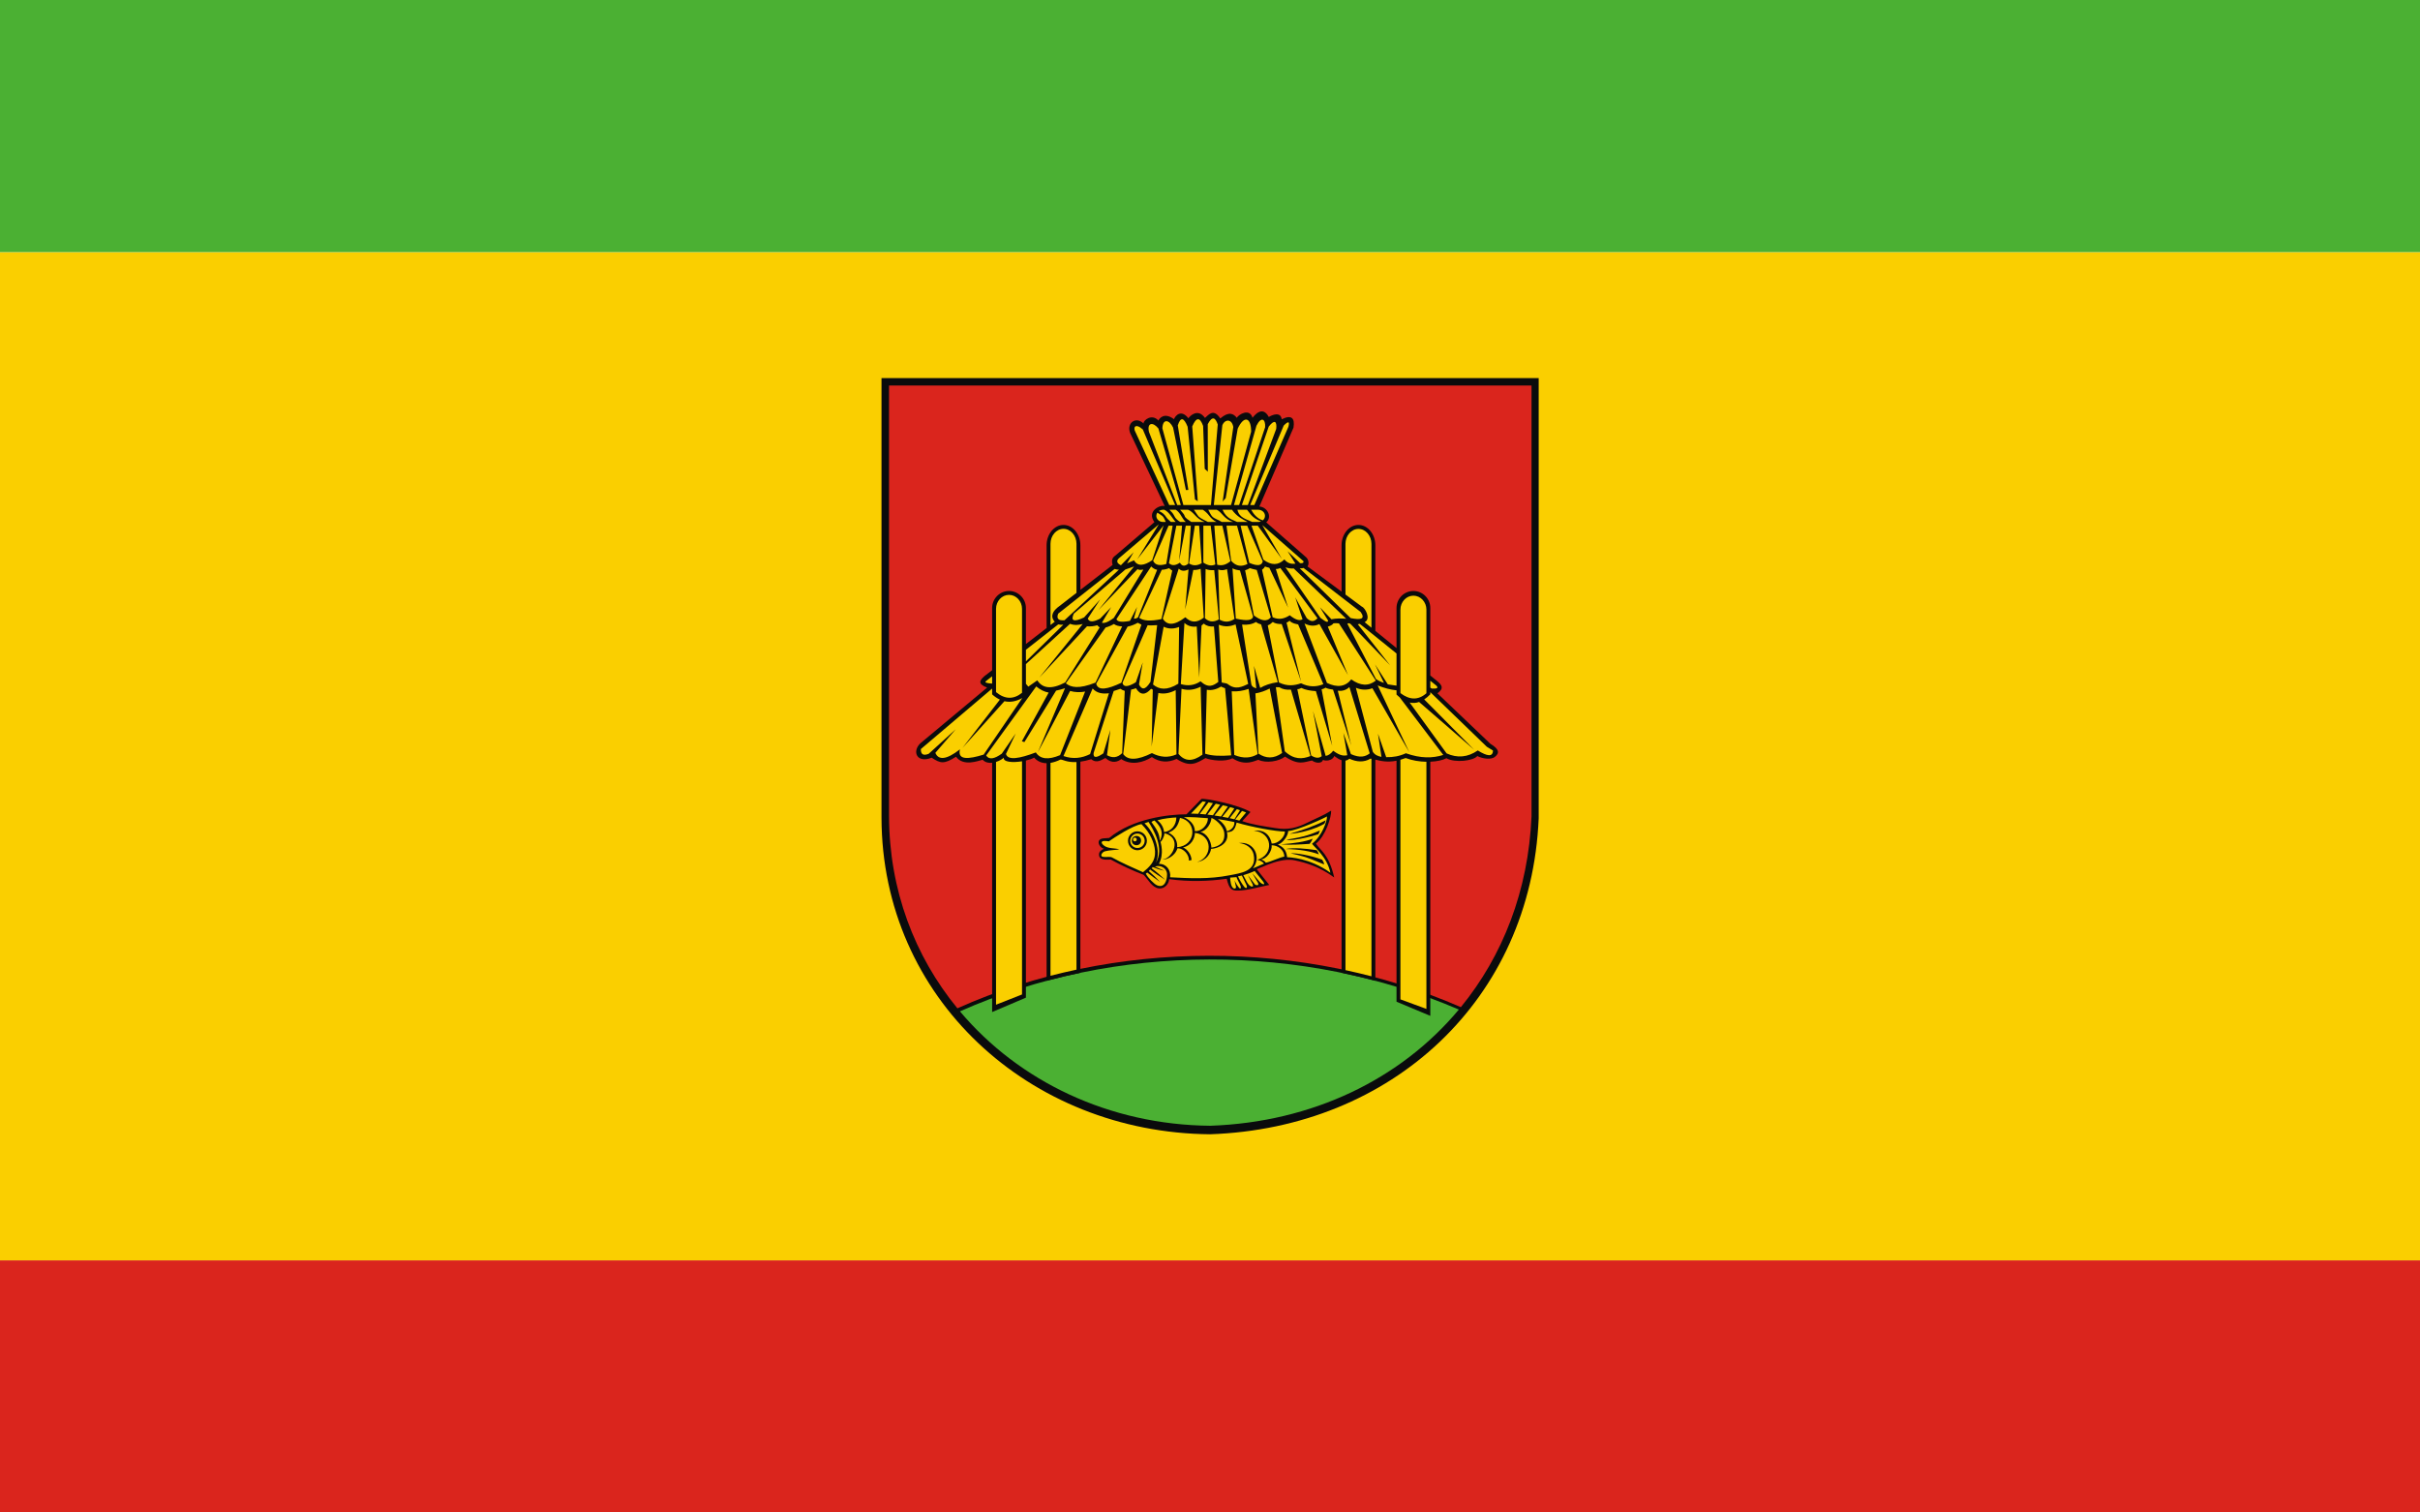 <?xml version="1.0" encoding="UTF-8" standalone="no"?>
<!-- Created with Inkscape (http://www.inkscape.org/) -->
<svg
   xmlns:svg="http://www.w3.org/2000/svg"
   xmlns="http://www.w3.org/2000/svg"
   version="1.0"
   width="960"
   height="600"
   viewBox="0 0 210 297"
   id="svg2"
   xml:space="preserve">
 <defs
   id="defs4">
  <style
   type="text/css"
   id="style6" />
 
  
  
 
   
   
   
   
   
   
  </defs>
 
<rect
   width="475.2"
   height="198"
   x="-132.6"
   y="49.5"
   style="opacity:1;fill:#facf00;fill-opacity:1;fill-rule:nonzero;stroke:none;stroke-width:5.5;stroke-linecap:round;stroke-miterlimit:4;stroke-dasharray:none;stroke-dashoffset:0;stroke-opacity:1"
   id="rect2174" /><rect
   width="475.2"
   height="49.5"
   x="-132.6"
   y="1.9151347e-014"
   style="opacity:1;fill:#4bb033;fill-opacity:1;fill-rule:nonzero;stroke:none;stroke-width:5.5;stroke-linecap:round;stroke-miterlimit:4;stroke-dasharray:none;stroke-dashoffset:0;stroke-opacity:1"
   id="rect2194" /><rect
   width="475.2"
   height="49.5"
   x="-132.6"
   y="247.5"
   style="opacity:1;fill:#da251d;fill-opacity:1;fill-rule:nonzero;stroke:none;stroke-width:5.5;stroke-linecap:round;stroke-miterlimit:4;stroke-dasharray:none;stroke-dashoffset:0;stroke-opacity:1"
   id="rect2196" /><g
   transform="matrix(0.5,0,0,0.5,254.639,74.744)"
   id="g2228"><path
     d="M -428.289,-0.986 L -170.19,-0.986 L -170.19,171.865 C -173.214,243.147 -227.903,293.503 -299.247,295.975 C -370.206,295.356 -428.172,242.448 -428.289,171.607 L -428.289,-0.987 L -428.289,-0.986 z "
     style="fill:#0a0b0c;fill-rule:evenodd"
     id="_73247240" /><path
     d="M -201.544,246.998 C -224.376,274.356 -259.084,291.242 -299.178,292.633 C -338.826,292.287 -374.319,275.214 -397.482,247.706 C -336.661,220.632 -262.64,220.7 -201.544,246.998 z "
     style="fill:#4bb033;fill-rule:evenodd"
     id="_73247168" /><path
     d="M -425.334,1.921 L -173.008,1.921 L -173.008,171.135 C -174.245,200.343 -184.337,225.958 -200.762,246.053 C -262.282,219.152 -337.155,218.994 -398.483,246.508 C -415.249,226.062 -425.285,200.024 -425.333,170.883 L -425.333,1.922 L -425.334,1.921 z "
     style="fill:#da251d;fill-rule:evenodd"
     id="_73247096" /><path
     d="M -317.067,49.244 L -330.656,20.502 C -332.115,16.541 -328.298,13.922 -325.379,16.84 C -325.483,15.529 -322.106,12.848 -319.529,15.68 C -319.265,15.022 -317.418,12.201 -313.419,15.133 C -312.792,13.493 -310.483,11.287 -307.765,14.781 C -307.257,13.97 -304.079,10.664 -301.249,14.65 C -299.893,13.505 -297.919,10.713 -295.245,14.846 C -291.866,11.96 -290.018,12.971 -288.757,14.598 C -287.997,13.21 -283.678,10.718 -282.58,14.598 C -281.905,13.72 -278.678,9.58 -276.182,14.286 C -274.925,13.458 -271.537,12.039 -271.114,15.173 C -267.293,13.284 -265.88,14.647 -266.488,18.469 L -279.895,49.452 C -277.013,49.514 -274.611,53.336 -277.185,55.653 L -261.655,69.256 C -260.505,70.154 -260.284,72.028 -260.976,72.97 L -247.609,82.858 L -247.609,64.677 C -247.609,60.276 -244.624,56.674 -240.975,56.674 L -240.975,56.674 C -237.326,56.674 -234.34,60.276 -234.34,64.677 L -234.34,98.28 L -226.026,105.031 L -226.026,89.297 C -226.026,85.618 -223.041,82.608 -219.392,82.608 L -219.392,82.608 C -215.743,82.608 -212.757,85.618 -212.757,89.297 L -212.757,115.806 L -209.815,118.195 C -208.31,119.571 -207.218,120.83 -209.969,122.792 L -189.15,142.634 C -185.627,144.745 -185.468,146.295 -187.494,147.837 C -188.891,148.901 -192.245,148.528 -194.294,147.43 C -195.814,149.34 -203.114,150.201 -206.44,148.29 C -207.751,149.018 -210.054,149.549 -212.757,149.665 L -212.757,249.47 L -226.026,243.917 L -226.026,149.269 C -229.698,150.005 -232.257,149.357 -234.34,148.847 L -234.34,235.693 C -238.727,234.529 -243.153,233.489 -247.609,232.568 L -247.609,149.084 C -248.65,148.752 -249.638,148.028 -250.488,147.43 C -251.161,149.371 -254.149,149.482 -254.892,148.915 C -255.496,150.752 -258.302,149.996 -259.181,149.19 C -262.309,149.733 -264.337,151.267 -269.81,147.652 C -272.103,149.528 -277.328,150.375 -280.246,148.916 C -281.391,149.077 -285.278,151.686 -290.489,148.289 C -293.098,149.835 -298.946,149.156 -301.054,148.237 C -304.417,150.114 -306.963,152.106 -312.415,148.563 C -315.731,150.089 -318.967,149.964 -322.109,147.847 C -325.409,149.954 -330.114,151.231 -334.148,148.629 C -335.423,149.648 -337.723,150.617 -340.362,148.186 C -341.705,148.825 -343.686,150.5 -345.926,148.681 C -347.561,149.178 -348.968,149.481 -350.184,149.648 L -350.184,232.556 C -354.641,233.482 -359.067,234.531 -363.453,235.704 L -363.453,150.244 C -365.51,150.228 -367.135,149.425 -368.348,148.055 C -369.112,148.504 -370.271,148.9 -371.572,149.2 L -371.572,242.322 L -384.84,247.972 L -384.84,150.075 C -386.175,150.222 -387.544,149.968 -388.571,148.89 C -390.352,149.327 -396.119,151.643 -399.018,147.705 C -403.682,150.659 -405.07,150.406 -408.582,148.082 C -414.378,150.414 -416.418,145.679 -413.012,142.414 L -386.811,120.551 C -390.632,119.09 -389.73,117.698 -387.88,116.069 L -384.84,113.716 L -384.84,89.295 C -384.84,85.616 -381.855,82.606 -378.206,82.606 L -378.206,82.606 C -374.557,82.606 -371.572,85.616 -371.572,89.295 L -371.572,103.446 L -363.453,97.162 L -363.453,64.677 C -363.453,60.275 -360.468,56.674 -356.819,56.674 L -356.819,56.674 C -353.17,56.674 -350.184,60.275 -350.184,64.677 L -350.184,82.168 L -337.535,72.383 C -338.296,69.549 -336.851,69.119 -336.032,68.353 L -321.106,55.576 C -324.24,51.312 -318.974,48.682 -317.067,49.244 L -317.067,49.244 z "
     style="fill:#0a0b0c;fill-rule:evenodd"
     id="_73247024" /><g
     transform="matrix(1.229,0,0,1.229,-428.289,-35.018)"
     style="fill-rule:evenodd"
     id="g15">
    <path
   d="M 71.131,178.077 C 70.001,177.878 68.984,176.379 69.524,175.463 C 70.059,174.555 71.6,174.794 72.762,174.63 C 80.23,168.421 91.738,167.075 97.459,167.07 L 102.228,162.164 C 103.211,161.828 114.182,164.014 117.913,166.338 L 115.274,169.249 C 118.233,170.343 122.471,170.938 125.841,171.475 C 129.753,172.099 132.549,171.515 136.21,169.678 C 138.562,168.498 141.178,167.491 143.684,165.906 C 143.805,167.755 141.955,174.015 138.815,176.436 C 140.306,178.703 142.945,179.81 144.665,187.255 C 139.894,183.776 135.536,182.518 132.07,181.792 C 130.304,181.422 128.719,181.631 127.154,181.983 C 124.474,182.586 122.143,183.719 119.908,184.615 L 123.905,189.649 C 121.299,190.123 117.004,191.433 113.933,191.448 C 111.989,191.458 111.138,191.167 110.318,187.67 C 104.358,188.51 98.244,188.658 91.907,187.796 C 91.907,189.193 90.486,191.015 88.599,190.747 C 86.377,190.432 85.184,187.84 83.759,186.415 C 80.263,185.055 76.766,183.466 73.271,181.54 C 71.934,181.54 69.534,181.911 69.502,179.936 C 69.487,179.042 70.183,178.46 71.131,178.077 L 71.131,178.077 z "
   style="fill:#0a0b0c"
   id="_73246952" />
    <path
   d="M 95.384,168.217 C 94.784,170.652 93.999,171.996 91.674,172.965 C 94.164,174.002 94.632,176.393 94.461,177.571 C 100.47,177.251 101.103,169.366 95.384,168.217 L 95.384,168.217 z M 126.652,176.742 C 128.365,176.287 130.026,173.678 129.95,172.425 C 133.109,172.234 142.196,167.966 142.341,167.749 C 142.495,169.084 140.739,174.057 137.569,176.474 C 138.294,177.595 142.389,180.661 143.435,185.735 C 136.816,180.956 130.223,180.794 129.618,180.789 C 129.378,178.449 128.332,177.522 126.652,176.742 L 126.652,176.742 z M 111.413,187.299 C 111.413,188.035 111.637,190.723 112.775,190.794 C 113.252,190.823 113.351,190.484 113.238,190.041 C 113.091,189.463 112.874,188.61 112.839,188.173 C 113.171,189.123 113.836,189.998 114.143,190.403 C 114.701,191.139 114.994,190.671 114.757,190.001 C 114.439,189.102 113.473,187.582 113.473,187.152 L 111.413,187.299 L 111.413,187.299 z M 113.915,186.894 C 114.419,187.991 115.202,189.356 115.933,190.256 C 116.482,190.934 117.102,190.668 116.564,189.552 L 115.156,186.637 L 113.915,186.894 z M 115.607,186.527 C 116.269,187.557 117.088,190.179 118.486,190.179 C 118.773,190.179 118.798,189.813 118.565,189.361 L 117.069,186.462 L 119.296,189.433 C 119.543,189.763 120.925,190.059 120.247,188.87 L 118.466,185.855 L 120.794,188.604 C 121.512,189.452 123.002,189.967 121.896,188.495 C 121.791,188.356 119.237,185.193 119.248,185.193 C 118.171,185.699 116.535,186.278 115.607,186.527 z M 113.01,168.721 L 115.218,165.999 C 115.694,166.172 116.124,166.338 116.508,166.494 L 114.349,169.077 C 113.933,168.958 113.486,168.84 113.01,168.721 L 113.01,168.721 z M 111.248,168.312 L 113.554,165.43 C 113.908,165.544 114.245,165.657 114.564,165.767 L 112.773,168.662 C 112.289,168.544 111.78,168.427 111.248,168.312 z M 108.933,167.857 L 111.409,164.787 C 111.879,164.918 112.327,165.049 112.753,165.179 L 110.762,168.21 C 110.173,168.088 109.562,167.97 108.933,167.857 L 108.933,167.857 z M 106.404,167.451 L 109.061,164.184 C 109.628,164.318 110.171,164.455 110.689,164.592 L 108.486,167.779 C 107.808,167.661 107.111,167.551 106.404,167.451 z M 104.127,167.164 L 106.811,163.688 C 107.292,163.786 107.759,163.886 108.212,163.988 L 105.912,167.382 C 105.322,167.302 104.726,167.229 104.127,167.164 z M 101.694,166.949 L 104.498,163.255 C 104.978,163.337 105.447,163.423 105.904,163.51 L 103.591,167.109 C 102.958,167.045 102.324,166.991 101.694,166.949 z M 98.892,166.839 L 102.598,162.953 C 102.959,163.006 103.314,163.06 103.663,163.117 L 101.193,166.918 C 100.415,166.873 99.645,166.845 98.892,166.839 L 98.892,166.839 z M 105.429,168.257 C 105.395,169.704 104.04,172.314 101.912,172.7 C 103.97,173.192 105.351,175.627 105.421,177.73 C 107.929,177.363 109.879,176.115 109.522,172.959 C 109.252,170.57 106.318,168.419 105.429,168.257 z M 124.676,176.959 C 124.905,178.79 123.045,181.479 121.1,181.479 C 121.529,181.479 122.616,182.108 122.817,182.538 C 124.322,182.266 127.168,180.857 128.71,180.592 C 128.71,178.361 126.564,176.959 124.676,176.959 z M 96.578,167.988 C 98.325,168.732 100.126,170.227 100.126,172.436 C 102.032,172.655 104.3,170.706 104.3,168.319 C 101.664,168.084 99.061,167.916 96.578,167.988 z M 107.468,168.599 C 108.593,169.364 110.04,170.727 110.345,172.451 C 111.279,172.37 112.891,171.313 112.772,169.555 C 110.981,169.153 109.182,168.848 107.468,168.599 L 107.468,168.599 z M 90.415,173.104 C 90.431,174.223 89.415,175.865 89.147,175.86 C 89.18,176.133 90.415,179.681 88.636,182.919 C 90.963,182.83 92.519,184.855 92.224,187.199 C 98.401,187.517 104.694,187.861 111.188,186.564 C 114.583,185.886 120.105,185.384 118.912,179.894 C 118.488,177.947 116.686,176.489 114.21,176.248 C 119.103,175.635 121.498,180.814 118.673,184.34 C 120.132,183.801 121.283,183.188 122.249,182.822 C 121.772,182.239 120.828,181.648 119.981,181.648 C 125.716,180.027 124.884,172.73 118.975,172.33 C 121.569,171.906 124.025,173.032 124.684,176.407 C 126.798,176.543 128.941,174.233 128.913,172.577 C 126.173,172.596 118.211,171.151 113.473,169.711 C 112.974,171.973 112.214,172.816 110.385,172.753 C 111.297,176.473 107.476,178.011 105.308,178.12 C 105.157,179.417 103.972,181.862 100.826,182.337 C 105.833,180.912 105.944,173.714 100.17,173.002 C 99.921,176.331 97.574,177.412 96.334,177.677 C 97.763,178.154 99.067,180.113 99.067,181.701 L 98.224,181.86 C 98.387,180.172 96.594,177.832 94.567,177.942 C 93.749,180.638 90.852,181.664 89.801,181.542 C 93.288,181.042 96.092,174.535 90.415,173.104 L 90.415,173.104 z M 88.16,168.994 C 89.517,170.01 90.209,171.557 90.289,172.733 C 92.712,172.524 94.224,170.394 94.213,168.085 C 92.897,168.131 90.026,168.399 88.16,168.994 L 88.16,168.994 z M 86.254,169.524 C 87.63,171.483 88.901,173.081 88.901,175.57 C 90.7,172.37 88.263,170.121 87.26,169.047 C 86.947,169.104 86.464,169.364 86.254,169.524 L 86.254,169.524 z M 85.329,169.512 C 86.782,171.826 90.609,177.947 87.611,182.679 C 89.476,178.961 87.268,172.977 84.044,169.951 L 85.329,169.512 L 85.329,169.512 z M 83.074,170.212 C 84.535,171.662 85.563,173.158 86.241,174.62 C 87.514,177.367 88.106,180.438 86.198,182.998 C 85.48,183.962 84.531,184.813 83.573,185.582 C 80.7,184.311 76.583,182.5 73.62,180.838 C 72.867,180.416 70.166,181.162 70.239,180.133 C 70.278,179.574 70.886,179.031 71.385,178.892 C 72.725,178.519 75.34,178.436 76.015,178.27 C 74.456,177.817 72.719,178.09 71.322,177.229 C 70.665,176.824 69.588,175.665 71.202,175.588 C 71.783,175.561 72.158,175.685 72.659,175.71 C 74.462,174.461 80.285,170.628 83.074,170.212 L 83.074,170.212 z "
   style="fill:#facf00"
   id="_73246880" />
    <path
   d="M 87.377,183.791 C 89.044,183.109 91.221,184.222 91.243,186.227 C 91.267,188.419 90.331,190.74 88.04,189.758 C 87.063,189.339 85.053,187.256 84.466,186.027 L 84.912,185.673 C 86.273,186.753 87.633,187.738 88.994,188.67 C 87.929,187.511 86.714,186.353 85.403,185.195 L 85.843,184.712 C 87.394,185.925 89.019,186.994 90.67,188.01 C 89.302,186.718 87.882,185.466 86.317,184.323 L 86.671,183.939 C 87.882,184.438 89.184,184.884 90.395,185.088 L 87.377,183.791 z "
   style="fill:#f8c300"
   id="_73246808" />
    <circle
   cx="81.786"
   cy="175.532"
   r="3.02"
   style="fill:#0a0b0c"
   id="_73246736" />
    <circle
   cx="81.786"
   cy="175.532"
   r="2.31"
   style="fill:#facf00"
   id="_73266568" />
    <circle
   cx="81.472"
   cy="175.469"
   r="1.479"
   style="fill:#0a0b0c"
   id="_73266496" />
    <circle
   cx="80.968"
   cy="175.122"
   r="0.591"
   style="fill:#facf00"
   id="_73266424" />
    <path
   d="M 130.427,173.314 C 134.5,172.177 138.39,170.795 141.955,168.98 C 141.84,169.352 141.708,169.725 141.516,170.096 C 138.47,171.888 133.518,173.162 130.427,173.314 z M 129.397,175.172 C 135.499,174.259 137.351,173.379 140.094,172.253 C 139.978,172.637 139.826,173.019 139.595,173.402 C 140.152,173.332 131.887,175.854 129.397,175.172 L 129.397,175.172 z M 127.645,176.666 C 131.81,176.336 135.398,175.863 137.783,174.867 C 137.534,175.478 137.225,175.983 136.811,176.51 C 133.791,176.714 130.663,176.919 127.645,176.666 z M 129.126,178.163 C 132.003,177.66 135.404,178.006 139.087,178.538 C 139.392,179.008 139.631,179.413 139.763,179.883 C 137.241,178.905 133.831,178.278 129.126,178.163 z M 130.773,179.554 C 132.168,179.376 136.853,180.1 140.76,181.55 C 141.034,181.905 141.436,182.573 141.436,183.085 C 138.779,182.12 136.93,180.852 130.773,179.554 z "
   style="fill:#0a0b0c"
   id="_73266352" />
   </g><path
     d="M -214.288,149.685 L -214.288,246.744 L -224.495,242.994 L -224.495,148.898 C -223.845,148.713 -223.165,148.487 -222.449,148.212 C -219.79,149.211 -216.913,149.644 -214.288,149.685 L -214.288,149.685 z M -315.284,48.863 L -328.84,19.574 C -329.187,18.218 -328.679,17.605 -327.531,17.949 C -326.75,18.181 -326.325,18.744 -325.662,19.178 L -312.964,48.863 L -315.284,48.863 z M -373.102,149.496 L -373.102,241.07 L -383.309,245.089 L -383.309,149.744 C -381.837,149.277 -380.62,148.485 -380.27,148.055 C -380.571,149.86 -376.682,150.069 -373.102,149.496 L -373.102,149.496 z M -240.974,58.233 L -240.974,58.233 C -238.167,58.233 -235.871,60.881 -235.871,64.117 L -235.871,97.036 L -238.553,94.858 C -235.878,93.551 -238.455,89.135 -239.582,88.796 L -246.077,83.991 L -246.077,64.117 C -246.077,60.881 -243.781,58.233 -240.974,58.233 L -240.974,58.233 z M -235.871,148.506 L -235.871,233.935 C -239.252,233.056 -242.655,232.247 -246.077,231.511 L -246.077,149.231 C -245.562,149.15 -245.044,148.921 -244.533,148.485 C -241.732,149.751 -238.882,150.041 -236.246,148.446 C -236.122,148.463 -235.997,148.483 -235.871,148.506 L -235.871,148.506 z M -356.818,58.203 L -356.818,58.203 C -354.011,58.203 -351.715,60.851 -351.715,64.087 L -351.715,83.352 L -359.291,89.212 C -360.366,90.173 -362.452,92.251 -360.257,94.688 L -361.922,95.977 L -361.922,64.087 C -361.922,60.851 -359.625,58.203 -356.818,58.203 L -356.818,58.203 z M -351.715,149.795 L -351.715,231.323 C -355.137,232.05 -358.54,232.852 -361.922,233.727 L -361.922,150.12 C -360.732,149.926 -359.423,149.501 -357.988,148.811 C -356.985,148.811 -355.442,149.994 -351.715,149.795 z M -219.391,84.449 L -219.391,84.449 C -216.584,84.449 -214.288,86.919 -214.288,89.938 L -214.288,122.773 C -217.532,125.613 -220.943,125.42 -224.495,122.715 L -224.495,89.938 C -224.495,86.919 -222.198,84.449 -219.391,84.449 L -219.391,84.449 z M -378.206,84.134 L -378.206,84.134 C -375.399,84.134 -373.102,86.604 -373.102,89.623 L -373.102,122.599 C -376.331,125.197 -379.722,125.281 -383.309,122.331 L -383.309,89.623 C -383.309,86.604 -381.013,84.134 -378.206,84.134 z M -367.521,120.087 L -387.185,147.215 C -386.039,149.02 -383.887,148.539 -381.047,146.494 L -375.567,138.557 L -379.403,146.609 C -378.701,149.269 -374.079,148.434 -367.676,146.009 C -365.964,148.675 -362.788,149.031 -358.147,147.076 L -348.323,122.111 C -350.287,122.465 -352.251,122.444 -354.214,121.874 L -366.909,146.009 L -356.214,120.796 C -357.382,121.181 -358.549,121.504 -359.716,121.737 L -372.17,141.954 L -373.156,141.626 L -362.635,122.516 C -364.263,122.211 -365.892,121.469 -367.521,120.087 L -367.521,120.087 z M -345.376,120.912 L -356.826,147.434 C -353.093,148.731 -349.633,148.29 -346.363,146.661 L -338.962,122.775 C -341.504,123.097 -343.758,122.746 -345.376,120.912 L -345.376,120.912 z M -337.098,121.898 L -344.995,146.28 C -345.188,148.357 -343.734,148.146 -341.154,146.372 L -338.414,137.154 L -339.729,147.105 C -337.668,148.272 -335.671,148.188 -333.765,146.275 L -332.766,121.846 C -333.411,121.648 -333.978,121.374 -334.468,121.021 L -337.098,121.898 L -337.098,121.898 z M -330.269,121.35 L -333.366,146.661 C -331.531,149.23 -327.771,149.103 -322.084,146.28 C -318.941,147.89 -315.736,148.248 -312.439,146.777 L -312.75,121.546 C -315.021,122.713 -317.293,123.192 -319.563,122.665 L -322.193,143.708 L -321.755,121.35 L -322.418,121.015 C -324.551,123.468 -326.559,123.73 -328.382,120.79 C -329.012,121.054 -329.641,121.241 -330.269,121.35 L -330.269,121.35 z M -310.466,121.021 L -311.672,146.557 C -309.224,149.594 -306.082,149.703 -302.247,146.886 L -302.95,120.208 C -305.384,121.418 -307.879,121.814 -310.466,121.021 L -310.466,121.021 z M -300.533,121.408 L -301.196,146.5 C -298.562,147.414 -294.974,147.481 -290.952,147.163 L -293.357,120.808 C -294.027,120.587 -294.542,120.366 -294.904,120.144 C -296.645,121.173 -298.483,121.767 -300.533,121.408 L -300.533,121.408 z M -290.739,122.002 L -289.752,146.996 C -286.111,148.523 -283.11,148.22 -280.546,146.667 L -284.111,121.067 C -286.32,121.812 -288.53,122.181 -290.739,122.002 L -290.739,122.002 z M -281.441,122.827 L -280.269,146.464 C -277.321,148.438 -274.218,148.573 -270.959,146.235 L -275.833,120.912 C -277.631,121.839 -279.49,122.516 -281.441,122.827 L -281.441,122.827 z M -273.422,120.364 L -269.915,145.553 C -266.28,148.927 -263.006,148.686 -259.832,147.434 L -267.504,121.35 C -269.236,121.512 -270.817,121.198 -272.019,120.427 C -272.361,120.324 -273.06,120.496 -273.422,120.364 z M -264.983,121.165 L -259.567,147.197 C -257.869,148.291 -256.479,148.383 -255.396,147.474 L -258.84,129.708 L -253.856,147.37 C -252.934,147.237 -251.963,146.718 -250.885,145.352 C -248.176,147.386 -246.684,147.39 -245.365,147.105 L -246.9,138.338 L -243.941,146.667 C -240.288,148.31 -238.201,147.665 -236.552,146.378 L -244.534,120.34 C -245.746,121.516 -247.265,121.999 -249.092,121.788 L -243.797,143.281 L -250.955,121.35 C -252,121.21 -253.025,121.032 -253.914,120.583 C -254.349,120.879 -254.86,121.099 -255.448,121.24 L -251.284,143.379 L -257.698,121.938 C -259.87,121.792 -261.849,121.455 -263.403,120.692 C -263.93,121.004 -264.457,121.162 -264.983,121.165 L -264.983,121.165 z M -220.859,126.424 L -206.357,146.395 C -202.123,148.32 -198.042,147.935 -194.115,145.239 C -190.396,147.555 -188.178,147.868 -188.155,145.255 L -190.56,143.795 L -212.757,122.344 L -212.757,123.178 C -213.557,124.003 -214.355,124.673 -215.15,125.195 L -195.512,144.982 L -217.155,126.198 C -218.396,126.626 -219.63,126.696 -220.859,126.424 L -220.859,126.424 z M -235.502,120.802 L -220.971,146.015 L -233.419,119.706 C -230.886,120.706 -228.416,121.392 -226.036,121.621 L -226.026,121.658 L -226.026,123.293 C -225.598,123.715 -225.169,124.097 -224.74,124.44 L -207.664,146.996 C -211.792,148.312 -216.528,148.411 -222.35,146.338 C -224.845,147.504 -227.431,147.938 -230.08,147.873 L -233.31,138.666 L -231.937,147.763 C -233.339,147.506 -234.549,146.959 -235.334,145.778 L -241.986,120.623 C -239.897,121.477 -237.745,121.643 -235.502,120.802 L -235.502,120.802 z M -384.84,120.93 L -412.831,144.694 C -412.885,146.778 -411.863,147.399 -409.762,146.557 L -399.131,136.913 L -407.137,146.177 C -405.899,149.171 -402.73,148.895 -397.487,144.804 C -398.502,149.157 -394.096,148.69 -388.171,146.874 L -373.003,124.649 C -375.474,126.038 -377.812,126.401 -380.007,125.891 L -396.501,144.256 L -381.796,125.271 C -382.846,124.784 -383.861,124.091 -384.84,123.213 L -384.84,120.93 L -384.84,120.93 z M -340.27,96.946 L -355.906,118.87 C -353.887,120.505 -350.858,121.21 -344.227,118.588 L -333.783,96.515 C -335.132,96.469 -336.215,96.157 -337.032,95.579 C -338.111,96.212 -339.191,96.668 -340.27,96.946 L -340.27,96.946 z M -331.63,96.598 L -343.961,119.014 C -343.267,121.985 -339.405,121.178 -334.104,118.655 L -326.211,95.834 L -327.644,95.087 C -328.818,95.746 -330.102,96.294 -331.63,96.598 L -331.63,96.598 z M -323.775,96.061 L -333.65,118.655 C -333.314,120.448 -331.561,120.382 -328.392,118.455 L -325.69,110.629 L -327.163,119.324 C -326.124,121.379 -324.753,121.717 -322.652,118.278 L -320.034,96.022 C -321.375,96.082 -322.812,96.19 -323.775,96.061 z M -317.477,96.648 L -321.65,119.335 C -319.266,121.322 -316.22,121.813 -311.709,119.014 L -311.405,96.731 C -313.351,97.478 -315.353,97.672 -317.477,96.648 L -317.477,96.648 z M -309.318,95.164 L -310.735,119.175 C -308.074,119.972 -305.486,119.762 -303.003,118.079 C -299.853,120.981 -297.916,119.724 -296.018,118.334 L -297.722,96.542 C -299.33,96.699 -300.671,96.325 -301.746,95.419 L -302.604,96.194 L -303.512,116.607 L -304.475,96.57 C -306.09,96.75 -307.704,96.58 -309.318,95.164 L -309.318,95.164 z M -295.807,95.861 L -294.684,118.533 C -293.833,118.826 -292.856,118.73 -292.276,119.189 C -289.208,121.624 -286.582,120.191 -284.278,119.109 L -289.226,95.74 C -291.204,96.501 -293.298,96.874 -295.807,95.861 z M -286.674,95.809 L -283.041,119.319 C -282.645,120.457 -281.83,120.548 -281.099,120.849 L -282.003,112.021 L -279.563,120.679 C -277.774,119.629 -275.539,118.835 -272.65,118.415 L -279.205,95.74 C -279.939,95.557 -280.624,95.275 -281.2,94.777 C -282.711,95.671 -284.536,96.015 -286.674,95.809 z M -276.588,96.104 L -272.211,118.533 C -268.938,120.134 -266.156,119.769 -263.511,118.854 C -260.427,120.393 -257.529,120.348 -254.758,119.218 L -264.667,95.74 C -265.791,95.468 -266.915,95.406 -268.038,94.295 C -268.354,94.616 -268.748,94.859 -269.221,95.023 L -263.485,118.271 L -271.114,95.606 C -272.489,95.604 -273.716,95.407 -274.619,94.777 C -275.216,95.337 -275.833,95.859 -276.588,96.104 L -276.588,96.104 z M -262.166,95.378 L -253.35,118.717 C -249.271,120.67 -246.087,120.207 -243.797,117.328 C -240.227,119.904 -237.013,120.065 -234.158,117.809 L -248.642,95.322 C -249.539,95.23 -250.257,95.226 -250.796,95.311 C -251.23,95.944 -252.034,96.331 -253.005,96.607 L -245.084,115.644 L -256.32,95.594 C -258.09,96.507 -260.039,96.435 -262.166,95.378 z M -245.312,95.512 L -234.102,117.193 C -233.055,117.883 -232.007,118.361 -230.959,118.693 L -234.493,111.412 L -229.436,119.295 C -228.288,119.488 -227.148,119.66 -226.026,119.785 L -226.026,107.154 L -240.43,95.533 L -241.247,95.673 L -228.551,111.791 L -244.054,95.579 C -244.653,95.199 -245.072,95.177 -245.312,95.512 L -245.312,95.512 z M -212.757,120.575 L -212.179,120.941 C -210.003,121.062 -209.438,120.647 -210.483,119.694 L -212.757,117.86 L -212.757,120.575 L -212.757,120.575 z M -354.24,95.502 L -371.571,111.314 L -371.571,119.064 L -370.635,120.177 L -367.103,117.708 C -365.107,120.803 -361.672,121.45 -356.133,118.522 L -342.611,96.93 C -343.008,96.64 -343.316,96.35 -343.535,96.061 C -344.886,96.465 -346.237,96.602 -347.587,96.476 L -366.334,116.657 L -349.259,95.579 C -350.852,95.954 -352.469,96.195 -354.24,95.502 L -354.24,95.502 z M -358.889,95.74 L -371.571,105.695 L -371.571,110.25 L -356.886,95.85 C -357.554,95.88 -358.222,95.888 -358.889,95.74 z M -384.84,116.111 L -387.129,117.907 C -387.954,118.532 -387.306,118.775 -384.84,118.99 L -384.84,116.111 z M -336.726,73.96 L -358.89,91.496 C -359.675,93.439 -358.849,94.308 -356.413,94.103 L -335.031,74.221 C -335.663,74.268 -336.093,74.091 -336.726,73.96 z M -332.489,74.156 L -352.762,91.496 C -354.099,94.412 -352.752,94.912 -348.72,92.995 L -342.398,85.89 L -347.286,93.451 C -346.663,95.063 -344.81,94.705 -342.397,93.452 L -338.095,88.955 L -341.745,95.081 C -340.881,95.292 -339.709,95.132 -337.052,93.191 L -325.443,74.216 C -326.206,74.287 -327.147,74.494 -327.73,74.026 L -343.113,90.126 L -329.1,72.983 L -332.489,74.156 z M -322.385,72.979 L -336.009,93.647 C -335.737,94.591 -334.402,95.031 -330.729,94.364 L -327.926,88.889 L -329.164,93.451 C -328.621,93.546 -328.077,93.372 -327.534,92.93 L -320.038,74.287 C -320.91,74.163 -321.692,73.638 -322.385,72.979 L -322.385,72.979 z M -318.213,74.287 L -327.078,93.126 C -325.508,94.373 -322.596,94.547 -318.342,93.646 L -314.106,74.613 C -314.608,74.287 -315.021,73.961 -315.344,73.635 C -316.301,74.031 -317.257,74.249 -318.213,74.287 L -318.213,74.287 z M -311.563,73.83 L -317.822,93.452 C -316.209,96.131 -313.433,96.337 -308.957,92.93 C -306.88,94.987 -304.513,95.299 -301.72,93.061 L -302.959,73.895 C -303.758,74.204 -304.67,74.401 -305.827,74.352 L -309.021,89.931 L -307.718,74.156 C -309,74.722 -310.282,75.062 -311.563,73.83 L -311.563,73.83 z M -301.003,73.961 L -301.264,93.321 C -299.439,94.984 -297.614,94.8 -295.788,93.778 L -297.613,74.417 C -298.744,74.467 -299.873,74.45 -301.003,73.961 z M -296.048,74.157 L -295.462,93.908 C -293.226,95.108 -291.36,94.709 -289.661,93.582 L -292.594,74.026 C -293.611,74.407 -294.673,74.675 -296.048,74.157 L -296.048,74.157 z M -290.442,73.7 L -289.139,93.451 C -284.341,94.557 -282.645,93.993 -282.359,92.669 L -287.51,74.547 C -288.553,74.395 -289.574,74.2 -290.442,73.7 L -290.442,73.7 z M -285.488,74.482 L -282.033,92.213 C -279.362,94.198 -277.015,94.936 -275.384,92.93 L -280.925,74.351 C -282.012,74.113 -282.924,73.874 -283.663,73.635 C -284.076,73.917 -284.554,74.2 -285.488,74.482 L -285.488,74.482 z M -278.839,74.286 L -274.667,92.931 C -272.017,94.114 -269.91,93.397 -267.954,92.148 C -265.5,94.134 -264,94.329 -262.934,93.712 L -265.802,85.107 L -261.304,93.257 C -259.348,95.129 -258.153,94.41 -257.066,93.321 L -271.669,73.569 C -272.256,73.874 -272.843,74.004 -273.429,73.96 L -268.605,89.148 L -275.971,73.504 C -276.667,73.33 -277.319,73.157 -277.666,72.983 C -277.884,73.417 -278.275,73.852 -278.839,74.286 L -278.839,74.286 z M -269.647,73.309 L -255.893,93.191 C -253.37,95.084 -252.98,94.952 -252.895,94.234 L -256.089,89.019 L -251.591,93.712 C -249.756,93.354 -247.8,93.353 -245.79,93.517 L -266.389,73.766 C -267.323,73.841 -268.366,73.753 -269.647,73.309 z M -264.042,73.7 L -244.029,93.257 C -240.143,94.047 -238.102,93.699 -240.117,90.845 L -262.542,73.57 C -262.869,73.7 -263.369,73.744 -264.042,73.7 L -264.042,73.7 z M -317.752,50.715 L -317.236,50.715 C -315.323,51.478 -313.998,54.206 -312.755,55.496 L -314.642,55.496 C -315.245,54.903 -315.997,54.373 -316.447,53.633 C -317.033,52.668 -318.137,51.599 -319.382,51.243 C -318.935,50.913 -318.367,50.715 -317.752,50.715 z M -315.189,50.715 L -312.688,50.715 C -311.764,51.326 -311.033,52.315 -310.528,53.204 C -310.052,54.04 -309.491,54.888 -308.796,55.496 L -310.949,55.496 C -311.853,54.993 -312.874,54.148 -313.314,53.124 C -313.756,52.095 -314.617,51.339 -315.189,50.715 z M -311.01,50.715 L -307.872,50.715 C -306.898,51.056 -305.958,51.967 -305.093,52.921 C -304.183,53.925 -303.034,54.869 -301.348,55.496 L -306.621,55.496 C -307.662,54.742 -309.043,53.984 -309.237,53.132 C -309.398,52.427 -310.406,51.51 -311.01,50.715 L -311.01,50.715 z M -305.59,50.715 L -302.09,50.715 C -301.338,51.174 -300.415,51.959 -299.647,52.977 C -298.824,54.069 -297.765,55.054 -296.703,55.496 L -300.11,55.496 C -301.324,54.84 -302.73,54.251 -303.618,53.484 C -304.044,53.118 -305.023,51.493 -305.59,50.715 z M -299.956,50.715 L -296.607,50.715 C -294.378,51.833 -293.957,54.27 -290.192,55.496 L -294.672,55.496 C -295.827,54.68 -297.447,54.316 -298.374,53.385 C -299,52.758 -299.429,51.606 -299.956,50.715 L -299.956,50.715 z M -294.368,50.715 L -290.644,50.715 C -288.859,53.255 -286.53,54.483 -284.474,55.496 L -288.632,55.496 C -290.226,54.624 -292.676,54.419 -294.368,50.715 z M -288.509,50.715 L -284.732,50.715 C -283.51,51.993 -283.109,53.714 -279.248,55.295 C -279.568,55.424 -279.921,55.496 -280.291,55.496 L -282.689,55.496 C -284.871,54.415 -287.749,54.009 -288.509,50.715 z M -283.115,50.715 L -280.291,50.715 C -278.856,50.715 -277.683,51.791 -277.683,53.106 L -277.683,53.106 C -277.683,53.802 -278.012,54.43 -278.535,54.868 C -280.648,54.231 -282.116,52.51 -283.115,50.715 L -283.115,50.715 z M -316.641,55.496 L -317.752,55.496 C -319.186,55.496 -320.36,54.421 -320.36,53.106 L -320.36,53.106 C -320.36,52.644 -320.214,52.21 -319.964,51.843 C -319.342,52.234 -318.552,52.687 -317.967,53.175 C -317.42,53.632 -317.044,54.669 -316.641,55.496 L -316.641,55.496 z M -319.382,56.446 L -335.073,69.792 C -336.134,70.802 -335.864,71.707 -334.263,72.505 L -329.278,67.401 L -331.854,71.765 L -329.125,70.564 C -327.706,73.044 -325.211,72.739 -321.981,70.531 L -317.492,56.838 L -327.873,70.209 L -319.382,56.446 L -319.382,56.446 z M -315.536,56.956 L -321.612,70.731 C -320.851,72.515 -319.015,72.78 -316.444,72.007 L -313.955,56.956 L -315.536,56.956 L -315.536,56.956 z M -312.498,56.956 L -315.407,71.694 C -314.092,72.901 -312.625,72.517 -311.098,71.486 C -310.296,72.888 -309.256,73.051 -307.814,71.888 L -306.819,56.956 L -308.796,56.956 L -311.386,70.731 L -310.257,56.956 L -312.498,56.956 L -312.498,56.956 z M -305.234,56.956 L -307.51,71.799 C -305.856,72.839 -304.203,72.678 -302.548,71.694 L -303.536,56.982 L -304.317,56.956 L -305.234,56.956 L -305.234,56.956 z M -301.882,56.956 L -301.891,71.461 C -299.906,72.784 -298.435,72.787 -297.195,72.192 L -299.003,56.956 L -301.882,56.956 z M -297.58,56.956 L -296.465,72.296 C -294.433,72.858 -292.769,72.174 -291.27,70.924 L -294.418,56.982 L -295.017,56.956 L -297.58,56.956 L -297.58,56.956 z M -292.807,56.956 L -290.968,70.74 C -289.01,73.027 -286.848,73.13 -284.569,72.007 L -288.673,56.956 L -292.807,56.956 L -292.807,56.956 z M -287.262,56.956 L -283.839,71.566 C -280.494,72.998 -278.92,72.596 -278.557,70.939 L -284.666,56.956 L -287.262,56.956 z M -282.983,56.956 L -278.309,70.313 C -275.188,72.623 -272.44,72.588 -270.065,70.209 C -268.941,71.61 -267.496,72.158 -265.732,71.854 L -268.813,66.974 L -263.909,71.67 C -262.999,71.786 -262.422,71.635 -262.577,70.9 L -278.753,56.723 L -271.004,70.105 L -280.525,56.956 L -282.983,56.956 L -282.983,56.956 z M -312.134,48.863 L -323.248,20.121 C -324.074,16.516 -321.72,16.074 -319.532,18.81 L -310.742,48.863 L -312.134,48.863 L -312.134,48.863 z M -309.731,48.863 L -317.975,18.741 C -317.861,14.819 -315.255,15.263 -313.769,18.442 L -308.742,42.965 L -307.776,42.917 L -311.93,17.584 C -310.853,14.201 -309.563,14.381 -308.059,18.122 L -305.186,46.643 L -304.082,47.378 L -306.258,17.989 C -304.69,14.287 -303.265,14.218 -301.982,17.782 L -301.347,34.627 L -300.137,35.762 L -300.159,17.093 C -298.37,13.688 -297.169,14.494 -296.235,17.216 L -298.894,48.863 L -309.731,48.863 L -309.731,48.863 z M -297.777,48.863 L -294.434,17.552 C -293.551,15.179 -290.745,14.781 -290.126,18.203 L -294.295,47.463 L -293.107,46.137 L -288.394,18.848 C -285.897,13.497 -283.103,14.411 -283.122,20.036 L -291.01,48.863 L -297.777,48.863 L -297.777,48.863 z M -289.87,48.863 L -281.031,17.706 C -279.158,13.966 -277.424,15.026 -277.62,18.266 L -287.845,48.863 L -289.87,48.863 L -289.87,48.863 z M -286.753,48.863 L -276.212,18.049 C -273.953,15.131 -272.939,15.905 -273.275,18.954 L -284.413,48.863 L -286.753,48.863 L -286.753,48.863 z M -283.494,48.863 L -270.333,17.653 C -268.277,15.567 -267.985,16.224 -268.493,18.128 L -281.88,48.863 L -283.494,48.863 z "
     style="fill:#facf00;fill-rule:evenodd"
     id="_73266184" /></g></svg>